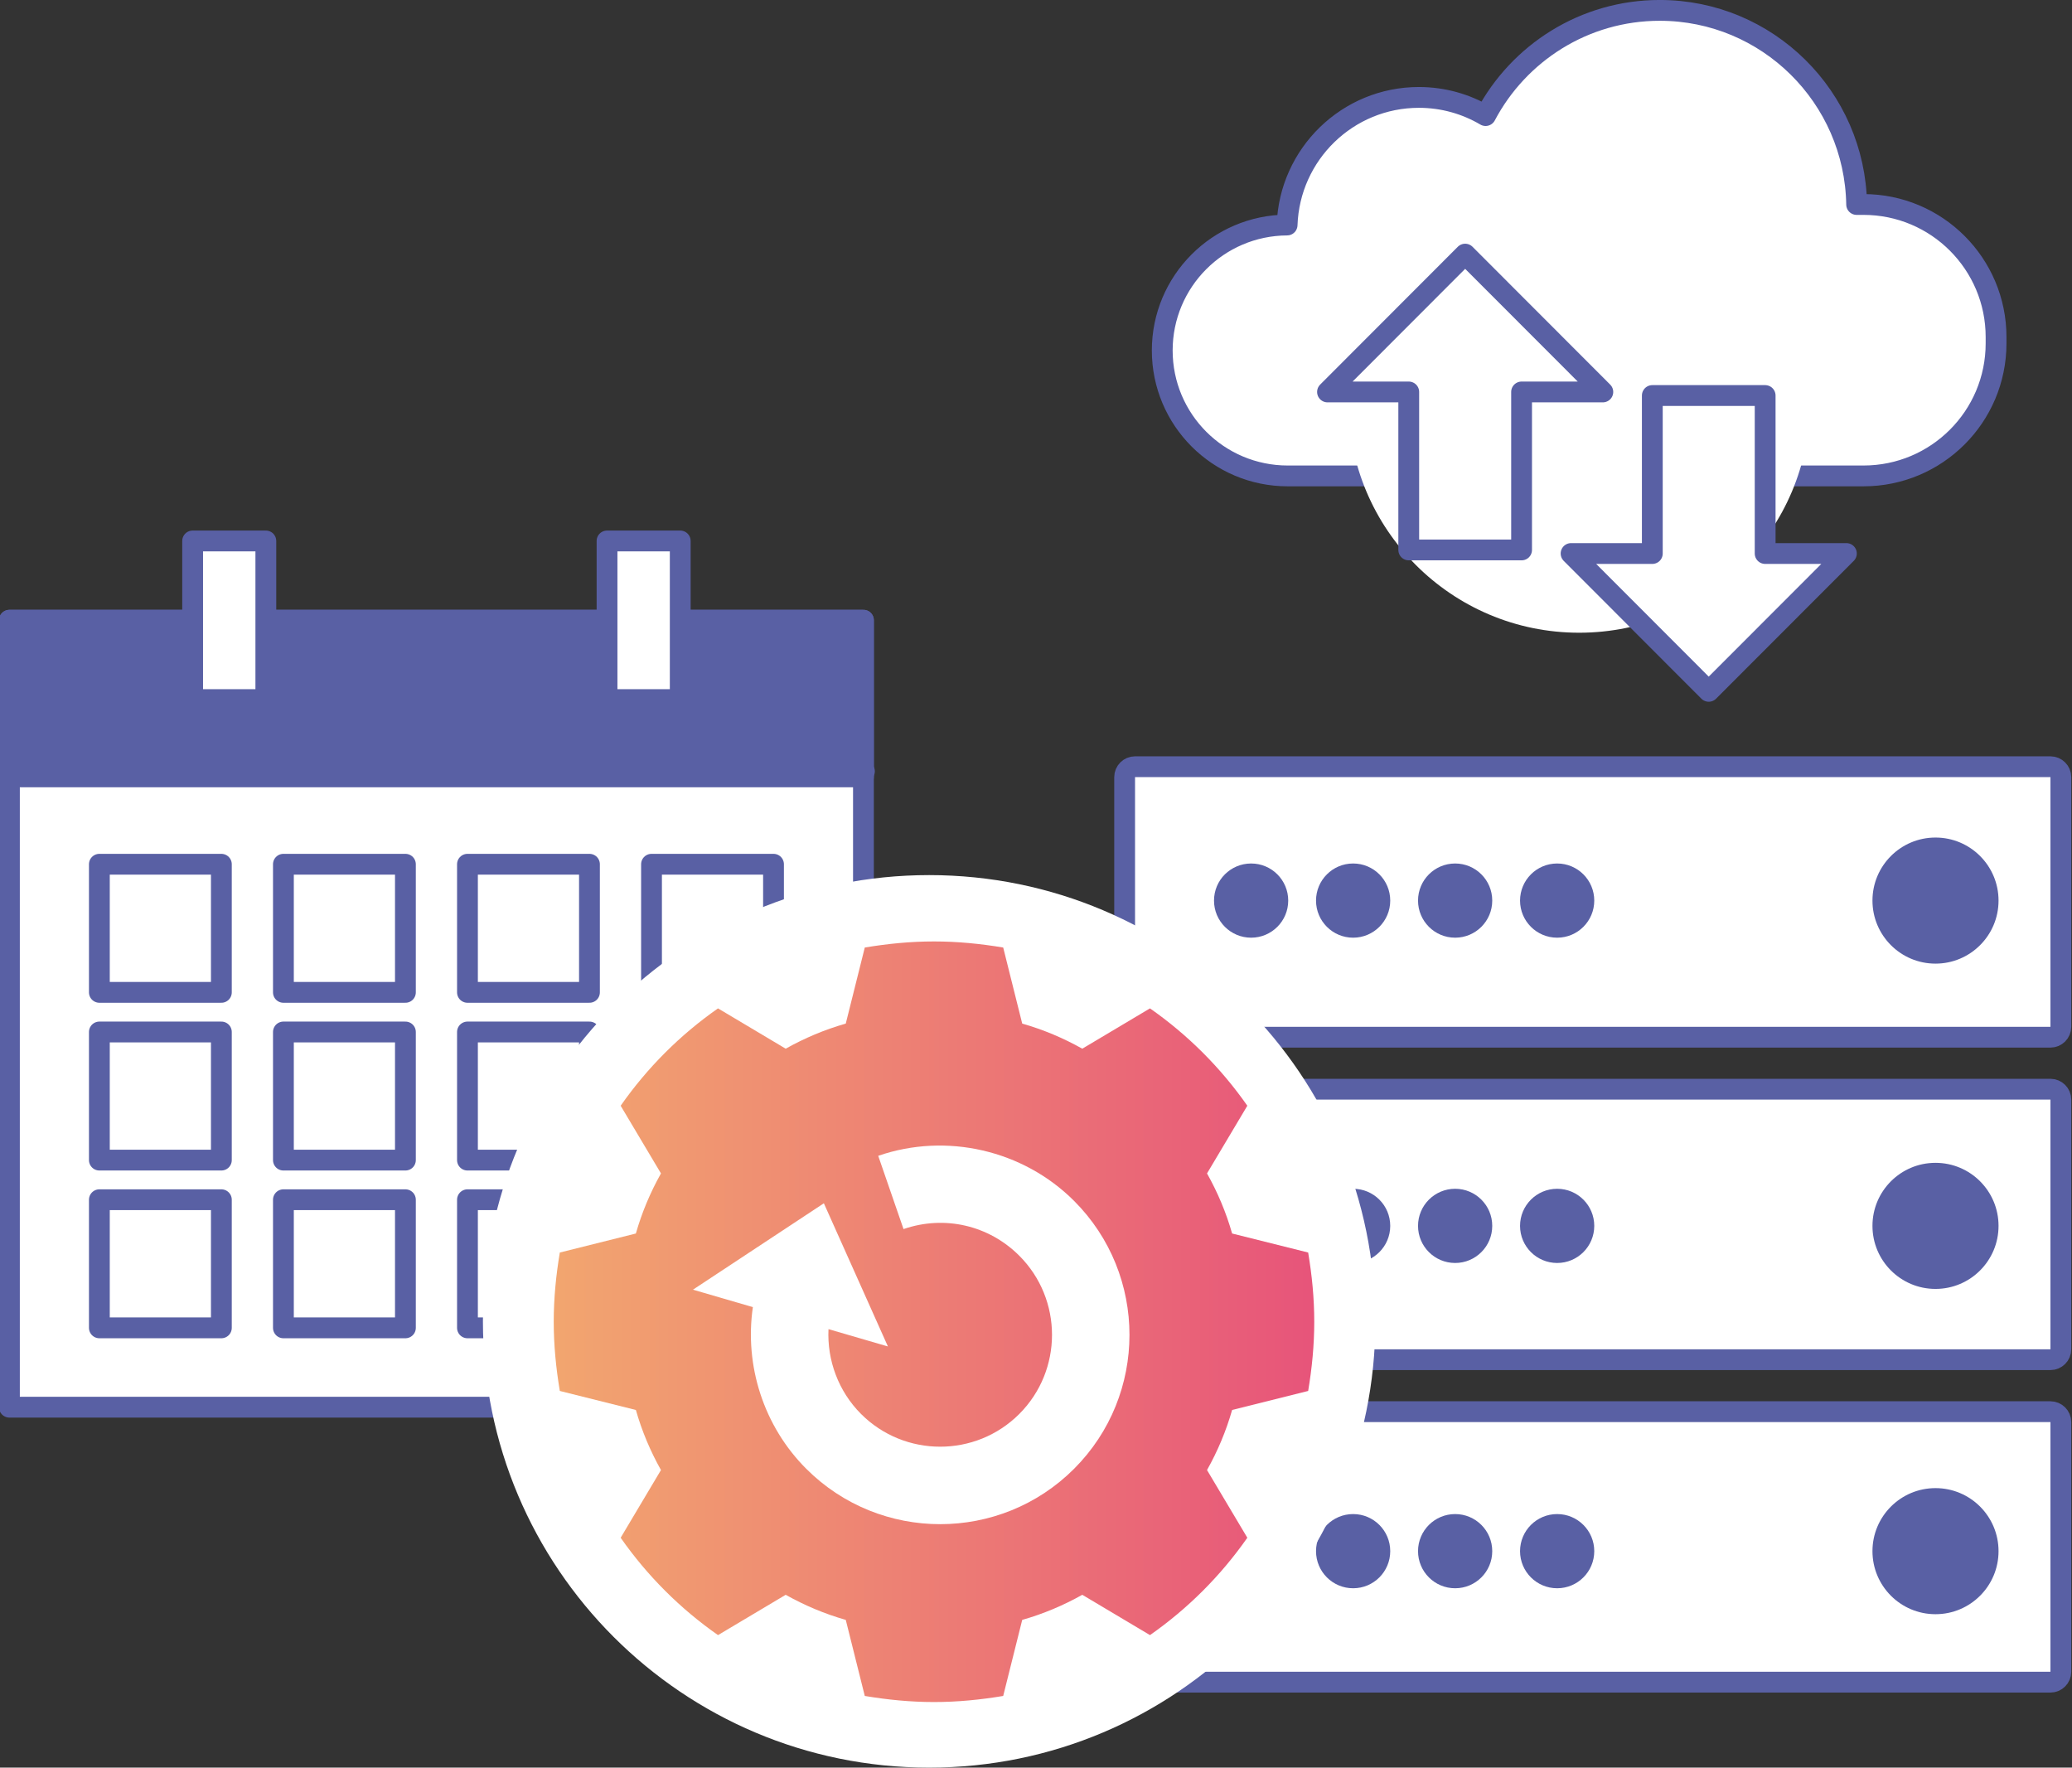 <?xml version="1.0" encoding="UTF-8" standalone="no"?>
<!DOCTYPE svg PUBLIC "-//W3C//DTD SVG 1.1//EN" "http://www.w3.org/Graphics/SVG/1.1/DTD/svg11.dtd">
<svg width="100%" height="100%" viewBox="0 0 830 708" version="1.1" xmlns="http://www.w3.org/2000/svg" xmlns:xlink="http://www.w3.org/1999/xlink" xml:space="preserve" xmlns:serif="http://www.serif.com/" style="fill-rule:evenodd;clip-rule:evenodd;stroke-linecap:round;stroke-linejoin:round;stroke-miterlimit:10;">
    <rect x="0" y="0" width="830" height="708" fill="#333333" stroke="none"/>
    <g transform="matrix(1,0,0,1,-825.307,-1399.948)">
        <g transform="matrix(4.167,0,0,4.167,1650.841,1711.217)">
            <path d="M0,24C0,24.55 -0.45,25 -1,25L-89,25C-89.55,25 -90,24.55 -90,24L-90,0C-90,-0.55 -89.55,-1 -89,-1L-1,-1C-0.45,-1 0,-0.55 0,0L0,24Z" style="fill:white;fill-rule:nonzero;stroke:rgb(89,96,164);stroke-width:2px;"/>
        </g>
        <g transform="matrix(0,-4.167,-4.167,0,1326.479,1745.808)">
            <path d="M-3.567,-3.567C-5.537,-3.567 -7.133,-1.97 -7.133,-0.001C-7.133,1.97 -5.537,3.567 -3.567,3.567C-1.597,3.567 -0.001,1.97 -0.001,-0.001C-0.001,-1.97 -1.597,-3.567 -3.567,-3.567" style="fill:rgb(89,96,164);fill-rule:nonzero;"/>
        </g>
        <g transform="matrix(0,-4.167,-4.167,0,1367.343,1745.808)">
            <path d="M-3.567,-3.567C-5.537,-3.567 -7.133,-1.97 -7.133,-0.001C-7.133,1.97 -5.537,3.567 -3.567,3.567C-1.597,3.567 -0.001,1.97 -0.001,-0.001C-0.001,-1.97 -1.597,-3.567 -3.567,-3.567" style="fill:rgb(89,96,164);fill-rule:nonzero;"/>
        </g>
        <g transform="matrix(0,-4.167,-4.167,0,1408.206,1745.808)">
            <path d="M-3.567,-3.567C-5.537,-3.567 -7.133,-1.97 -7.133,-0.001C-7.133,1.97 -5.537,3.567 -3.567,3.567C-1.597,3.567 -0.001,1.97 -0.001,-0.001C-0.001,-1.97 -1.597,-3.567 -3.567,-3.567" style="fill:rgb(89,96,164);fill-rule:nonzero;"/>
        </g>
        <g transform="matrix(0,-4.167,-4.167,0,1449.071,1745.808)">
            <path d="M-3.567,-3.567C-5.537,-3.567 -7.133,-1.97 -7.133,-0.001C-7.133,1.97 -5.537,3.567 -3.567,3.567C-1.597,3.567 -0.001,1.97 -0.001,-0.001C-0.001,-1.97 -1.597,-3.567 -3.567,-3.567" style="fill:rgb(89,96,164);fill-rule:nonzero;"/>
        </g>
        <g transform="matrix(0,4.167,4.167,0,1600.629,1735.419)">
            <path d="M6.06,-6.06C2.713,-6.06 0,-3.347 0,0C0,3.347 2.713,6.06 6.06,6.06C9.407,6.06 12.12,3.347 12.12,0C12.12,-3.347 9.407,-6.06 6.06,-6.06" style="fill:rgb(89,96,164);fill-rule:nonzero;"/>
        </g>
        <g transform="matrix(4.167,0,0,4.167,1650.841,1840.383)">
            <path d="M0,24C0,24.55 -0.45,25 -1,25L-89,25C-89.55,25 -90,24.55 -90,24L-90,0C-90,-0.55 -89.55,-1 -89,-1L-1,-1C-0.45,-1 0,-0.55 0,0L0,24Z" style="fill:white;fill-rule:nonzero;stroke:rgb(89,96,164);stroke-width:2px;"/>
        </g>
        <g transform="matrix(0,-4.167,-4.167,0,1326.479,1876.099)">
            <path d="M-3.567,-3.567C-5.537,-3.567 -7.133,-1.97 -7.133,-0.001C-7.133,1.97 -5.537,3.567 -3.567,3.567C-1.597,3.567 -0.001,1.97 -0.001,-0.001C-0.001,-1.97 -1.597,-3.567 -3.567,-3.567" style="fill:rgb(89,96,164);fill-rule:nonzero;"/>
        </g>
        <g transform="matrix(0,-4.167,-4.167,0,1367.343,1876.099)">
            <path d="M-3.567,-3.567C-5.537,-3.567 -7.133,-1.97 -7.133,-0.001C-7.133,1.97 -5.537,3.567 -3.567,3.567C-1.597,3.567 -0.001,1.97 -0.001,-0.001C-0.001,-1.97 -1.597,-3.567 -3.567,-3.567" style="fill:rgb(89,96,164);fill-rule:nonzero;"/>
        </g>
        <g transform="matrix(0,-4.167,-4.167,0,1408.206,1876.099)">
            <path d="M-3.567,-3.567C-5.537,-3.567 -7.133,-1.97 -7.133,-0.001C-7.133,1.97 -5.537,3.567 -3.567,3.567C-1.597,3.567 -0.001,1.97 -0.001,-0.001C-0.001,-1.97 -1.597,-3.567 -3.567,-3.567" style="fill:rgb(89,96,164);fill-rule:nonzero;"/>
        </g>
        <g transform="matrix(0,-4.167,-4.167,0,1449.071,1876.099)">
            <path d="M-3.567,-3.567C-5.537,-3.567 -7.133,-1.97 -7.133,-0.001C-7.133,1.97 -5.537,3.567 -3.567,3.567C-1.597,3.567 -0.001,1.97 -0.001,-0.001C-0.001,-1.97 -1.597,-3.567 -3.567,-3.567" style="fill:rgb(89,96,164);fill-rule:nonzero;"/>
        </g>
        <g transform="matrix(0,4.167,4.167,0,1600.629,1865.709)">
            <path d="M6.06,-6.06C2.713,-6.06 0,-3.347 0,0C0,3.347 2.713,6.06 6.06,6.06C9.407,6.06 12.12,3.347 12.12,0C12.12,-3.347 9.407,-6.06 6.06,-6.06" style="fill:rgb(89,96,164);fill-rule:nonzero;"/>
        </g>
        <g transform="matrix(4.167,0,0,4.167,1650.841,1969.55)">
            <path d="M0,24C0,24.55 -0.45,25 -1,25L-89,25C-89.55,25 -90,24.55 -90,24L-90,0C-90,-0.55 -89.55,-1 -89,-1L-1,-1C-0.45,-1 0,-0.55 0,0L0,24Z" style="fill:white;fill-rule:nonzero;stroke:rgb(89,96,164);stroke-width:2px;"/>
        </g>
        <g transform="matrix(0,-4.167,-4.167,0,1326.479,2006.389)">
            <path d="M-3.567,-3.567C-5.537,-3.567 -7.133,-1.97 -7.133,-0.001C-7.133,1.97 -5.537,3.567 -3.567,3.567C-1.597,3.567 -0.001,1.97 -0.001,-0.001C-0.001,-1.97 -1.597,-3.567 -3.567,-3.567" style="fill:rgb(89,96,164);fill-rule:nonzero;"/>
        </g>
        <g transform="matrix(0,-4.167,-4.167,0,1367.343,2006.389)">
            <path d="M-3.567,-3.567C-5.537,-3.567 -7.133,-1.97 -7.133,-0.001C-7.133,1.97 -5.537,3.567 -3.567,3.567C-1.597,3.567 -0.001,1.97 -0.001,-0.001C-0.001,-1.97 -1.597,-3.567 -3.567,-3.567" style="fill:rgb(89,96,164);fill-rule:nonzero;"/>
        </g>
        <g transform="matrix(0,-4.167,-4.167,0,1408.206,2006.389)">
            <path d="M-3.567,-3.567C-5.537,-3.567 -7.133,-1.97 -7.133,-0.001C-7.133,1.97 -5.537,3.567 -3.567,3.567C-1.597,3.567 -0.001,1.97 -0.001,-0.001C-0.001,-1.97 -1.597,-3.567 -3.567,-3.567" style="fill:rgb(89,96,164);fill-rule:nonzero;"/>
        </g>
        <g transform="matrix(0,-4.167,-4.167,0,1449.071,2006.389)">
            <path d="M-3.567,-3.567C-5.537,-3.567 -7.133,-1.97 -7.133,-0.001C-7.133,1.97 -5.537,3.567 -3.567,3.567C-1.597,3.567 -0.001,1.97 -0.001,-0.001C-0.001,-1.97 -1.597,-3.567 -3.567,-3.567" style="fill:rgb(89,96,164);fill-rule:nonzero;"/>
        </g>
        <g transform="matrix(0,4.167,4.167,0,1600.629,1995.999)">
            <path d="M6.06,-6.06C2.713,-6.06 0,-3.347 0,0C0,3.347 2.713,6.06 6.06,6.06C9.407,6.06 12.12,3.347 12.12,0C12.12,-3.347 9.407,-6.06 6.06,-6.06" style="fill:rgb(89,96,164);fill-rule:nonzero;"/>
        </g>
        <g transform="matrix(4.167,0,0,4.167,1571.797,1512.823)">
            <path d="M0,-7.432L-0.662,-7.432C-0.835,-17.766 -9.242,-26.09 -19.59,-26.09C-26.85,-26.09 -33.155,-21.992 -36.331,-15.978C-38.213,-17.086 -40.403,-17.724 -42.743,-17.724C-49.596,-17.724 -55.177,-12.272 -55.413,-5.458C-62.047,-5.427 -67.415,-0.041 -67.415,6.599C-67.415,13.259 -62.017,18.658 -55.357,18.658L0,18.658C7.037,18.658 12.741,12.953 12.741,5.917L12.741,5.309C12.741,-1.727 7.037,-7.432 0,-7.432Z" style="fill:white;fill-rule:nonzero;stroke:rgb(89,96,164);stroke-width:2px;"/>
        </g>
        <g transform="matrix(0,-4.167,-4.167,0,1457.894,1468.456)">
            <path d="M-22.189,-22.189C-34.444,-22.189 -44.378,-12.255 -44.378,0C-44.378,12.255 -34.444,22.189 -22.189,22.189C-9.934,22.189 0,12.255 0,0C0,-12.255 -9.934,-22.189 -22.189,-22.189" style="fill:white;fill-rule:nonzero;"/>
        </g>
        <g transform="matrix(4.167,0,0,4.167,1532.391,1613.577)">
            <path d="M0,1.938L0,-13.248L-10.847,-13.248L-10.847,1.938L-18.657,1.938L-5.424,15.186L7.81,1.938L0,1.938Z" style="fill:white;fill-rule:nonzero;stroke:rgb(89,96,164);stroke-width:2px;"/>
        </g>
        <g transform="matrix(4.167,0,0,4.167,1434.822,1565.015)">
            <path d="M0,-1.938L0,13.248L-10.847,13.248L-10.847,-1.938L-18.657,-1.938L-5.424,-15.186L7.81,-1.938L0,-1.938Z" style="fill:white;fill-rule:nonzero;stroke:rgb(89,96,164);stroke-width:2px;"/>
        </g>
        <g transform="matrix(-4.167,0,0,4.167,5725.183,-5487.933)">
            <rect x="1092.872" y="1712.574" width="82.098" height="75.648" style="fill:white;stroke:rgb(89,96,164);stroke-width:2px;"/>
        </g>
        <g transform="matrix(-4.167,0,0,4.167,5725.183,-5740.408)">
            <rect x="1092.872" y="1773.168" width="82.098" height="15.054" style="fill:rgb(89,96,164);stroke:rgb(89,96,164);stroke-width:2px;"/>
        </g>
        <g transform="matrix(4.167,0,0,4.167,829.474,1708.877)">
            <path d="M0,0L82.098,0" style="fill:none;fill-rule:nonzero;stroke:rgb(89,96,164);stroke-width:2px;"/>
        </g>
        <g transform="matrix(-4.167,0,0,4.167,5503.991,-5556.346)">
            <rect x="1101.514" y="1752.45" width="11.728" height="12.315" style="fill:white;stroke:rgb(89,96,164);stroke-width:2px;"/>
        </g>
        <g transform="matrix(-4.167,0,0,4.167,5651.449,-5556.346)">
            <rect x="1119.209" y="1752.45" width="11.728" height="12.315" style="fill:white;stroke:rgb(89,96,164);stroke-width:2px;"/>
        </g>
        <g transform="matrix(-4.167,0,0,4.167,5798.916,-5556.346)">
            <rect x="1136.905" y="1752.45" width="11.728" height="12.315" style="fill:white;stroke:rgb(89,96,164);stroke-width:2px;"/>
        </g>
        <g transform="matrix(-4.167,0,0,4.167,5946.383,-5556.346)">
            <rect x="1154.601" y="1752.45" width="11.728" height="12.315" style="fill:white;stroke:rgb(89,96,164);stroke-width:2px;"/>
        </g>
        <g transform="matrix(-4.167,0,0,4.167,5503.991,-5421.963)">
            <rect x="1101.514" y="1736.324" width="11.728" height="12.315" style="fill:white;stroke:rgb(89,96,164);stroke-width:2px;"/>
        </g>
        <g transform="matrix(-4.167,0,0,4.167,5651.449,-5421.963)">
            <rect x="1119.209" y="1736.324" width="11.728" height="12.315" style="fill:white;stroke:rgb(89,96,164);stroke-width:2px;"/>
        </g>
        <g transform="matrix(-4.167,0,0,4.167,5798.916,-5421.963)">
            <rect x="1136.905" y="1736.324" width="11.728" height="12.315" style="fill:white;stroke:rgb(89,96,164);stroke-width:2px;"/>
        </g>
        <g transform="matrix(-4.167,0,0,4.167,5946.383,-5421.963)">
            <rect x="1154.601" y="1736.324" width="11.728" height="12.315" style="fill:white;stroke:rgb(89,96,164);stroke-width:2px;"/>
        </g>
        <g transform="matrix(-4.167,0,0,4.167,5503.991,-5287.571)">
            <rect x="1101.514" y="1720.197" width="11.728" height="12.315" style="fill:white;stroke:rgb(89,96,164);stroke-width:2px;"/>
        </g>
        <g transform="matrix(-4.167,0,0,4.167,5651.449,-5287.571)">
            <rect x="1119.209" y="1720.197" width="11.728" height="12.315" style="fill:white;stroke:rgb(89,96,164);stroke-width:2px;"/>
        </g>
        <g transform="matrix(-4.167,0,0,4.167,5798.916,-5287.571)">
            <rect x="1136.905" y="1720.197" width="11.728" height="12.315" style="fill:white;stroke:rgb(89,96,164);stroke-width:2px;"/>
        </g>
        <g transform="matrix(-4.167,0,0,4.167,5946.383,-5287.571)">
            <rect x="1154.601" y="1720.197" width="11.728" height="12.315" style="fill:white;stroke:rgb(89,96,164);stroke-width:2px;"/>
        </g>
        <g transform="matrix(-4.167,0,0,4.167,5559.17,-5803.129)">
            <rect x="1110.481" y="1780.598" width="7.037" height="15.247" style="fill:white;stroke:rgb(89,96,164);stroke-width:2px;"/>
        </g>
        <g transform="matrix(-4.167,0,0,4.167,5891.195,-5803.129)">
            <rect x="1150.324" y="1780.598" width="7.037" height="15.247" style="fill:white;stroke:rgb(89,96,164);stroke-width:2px;"/>
        </g>
        <g transform="matrix(0,-4.167,-4.167,0,1197.506,1750.46)">
            <path d="M-42.896,-42.896C-66.587,-42.896 -85.792,-23.691 -85.792,0C-85.792,23.691 -66.587,42.896 -42.896,42.896C-19.205,42.896 0,23.691 0,0C0,-23.691 -19.205,-42.896 -42.896,-42.896" style="fill:white;fill-rule:nonzero;"/>
        </g>
        <g transform="matrix(304.65,0,0,-304.65,1047.12,1929.359)">
            <path d="M0.409,0.492L0.384,0.392C0.356,0.384 0.33,0.373 0.305,0.359L0.216,0.412C0.166,0.377 0.123,0.334 0.088,0.284L0.141,0.195C0.127,0.17 0.116,0.144 0.108,0.116L0.008,0.091C0.003,0.061 -0,0.031 -0,0C-0,-0.031 0.003,-0.061 0.008,-0.091L0.108,-0.116C0.116,-0.144 0.127,-0.17 0.141,-0.195L0.088,-0.284C0.123,-0.334 0.166,-0.377 0.216,-0.412L0.305,-0.359C0.33,-0.373 0.356,-0.384 0.384,-0.392L0.409,-0.492C0.439,-0.497 0.469,-0.5 0.5,-0.5C0.531,-0.5 0.561,-0.497 0.591,-0.492L0.616,-0.392C0.644,-0.384 0.67,-0.373 0.695,-0.359L0.784,-0.412C0.834,-0.377 0.877,-0.334 0.912,-0.284L0.859,-0.195C0.873,-0.17 0.884,-0.144 0.892,-0.116L0.992,-0.091C0.997,-0.061 1,-0.031 1,0C1,0.031 0.997,0.061 0.992,0.091L0.892,0.116C0.884,0.144 0.873,0.17 0.859,0.195L0.912,0.284C0.877,0.334 0.834,0.377 0.784,0.412L0.695,0.359C0.67,0.373 0.644,0.384 0.616,0.392L0.591,0.492C0.561,0.497 0.531,0.5 0.5,0.5C0.469,0.5 0.439,0.497 0.409,0.492Z" style="fill:url(#_Linear1);fill-rule:nonzero;"/>
        </g>
        <g transform="matrix(4.167,0,0,4.167,1155.329,1989.403)">
            <path d="M0,-25.795L-12.582,-17.492L-6.825,-15.815C-7.644,-10.191 -5.791,-4.372 -1.694,-0.275C5.405,6.824 16.956,6.824 24.055,-0.275C31.154,-7.374 31.154,-18.925 24.055,-26.024C19.161,-30.918 11.77,-32.619 5.225,-30.358L7.658,-23.316C11.586,-24.672 15.85,-23.691 18.786,-20.755C22.98,-16.561 22.98,-9.737 18.786,-5.544C14.593,-1.35 7.769,-1.35 3.575,-5.544C1.403,-7.715 0.3,-10.706 0.445,-13.698L6.157,-12.034L0,-25.795Z" style="fill:white;fill-rule:nonzero;"/>
        </g>
    </g>
    <defs>
        <linearGradient id="_Linear1" x1="0" y1="0" x2="1" y2="0" gradientUnits="userSpaceOnUse" gradientTransform="matrix(1,0,0,-1,0,0)"><stop offset="0" style="stop-color:rgb(242,166,111);stop-opacity:1"/><stop offset="1" style="stop-color:rgb(231,84,122);stop-opacity:1"/></linearGradient>
    </defs>
</svg>
